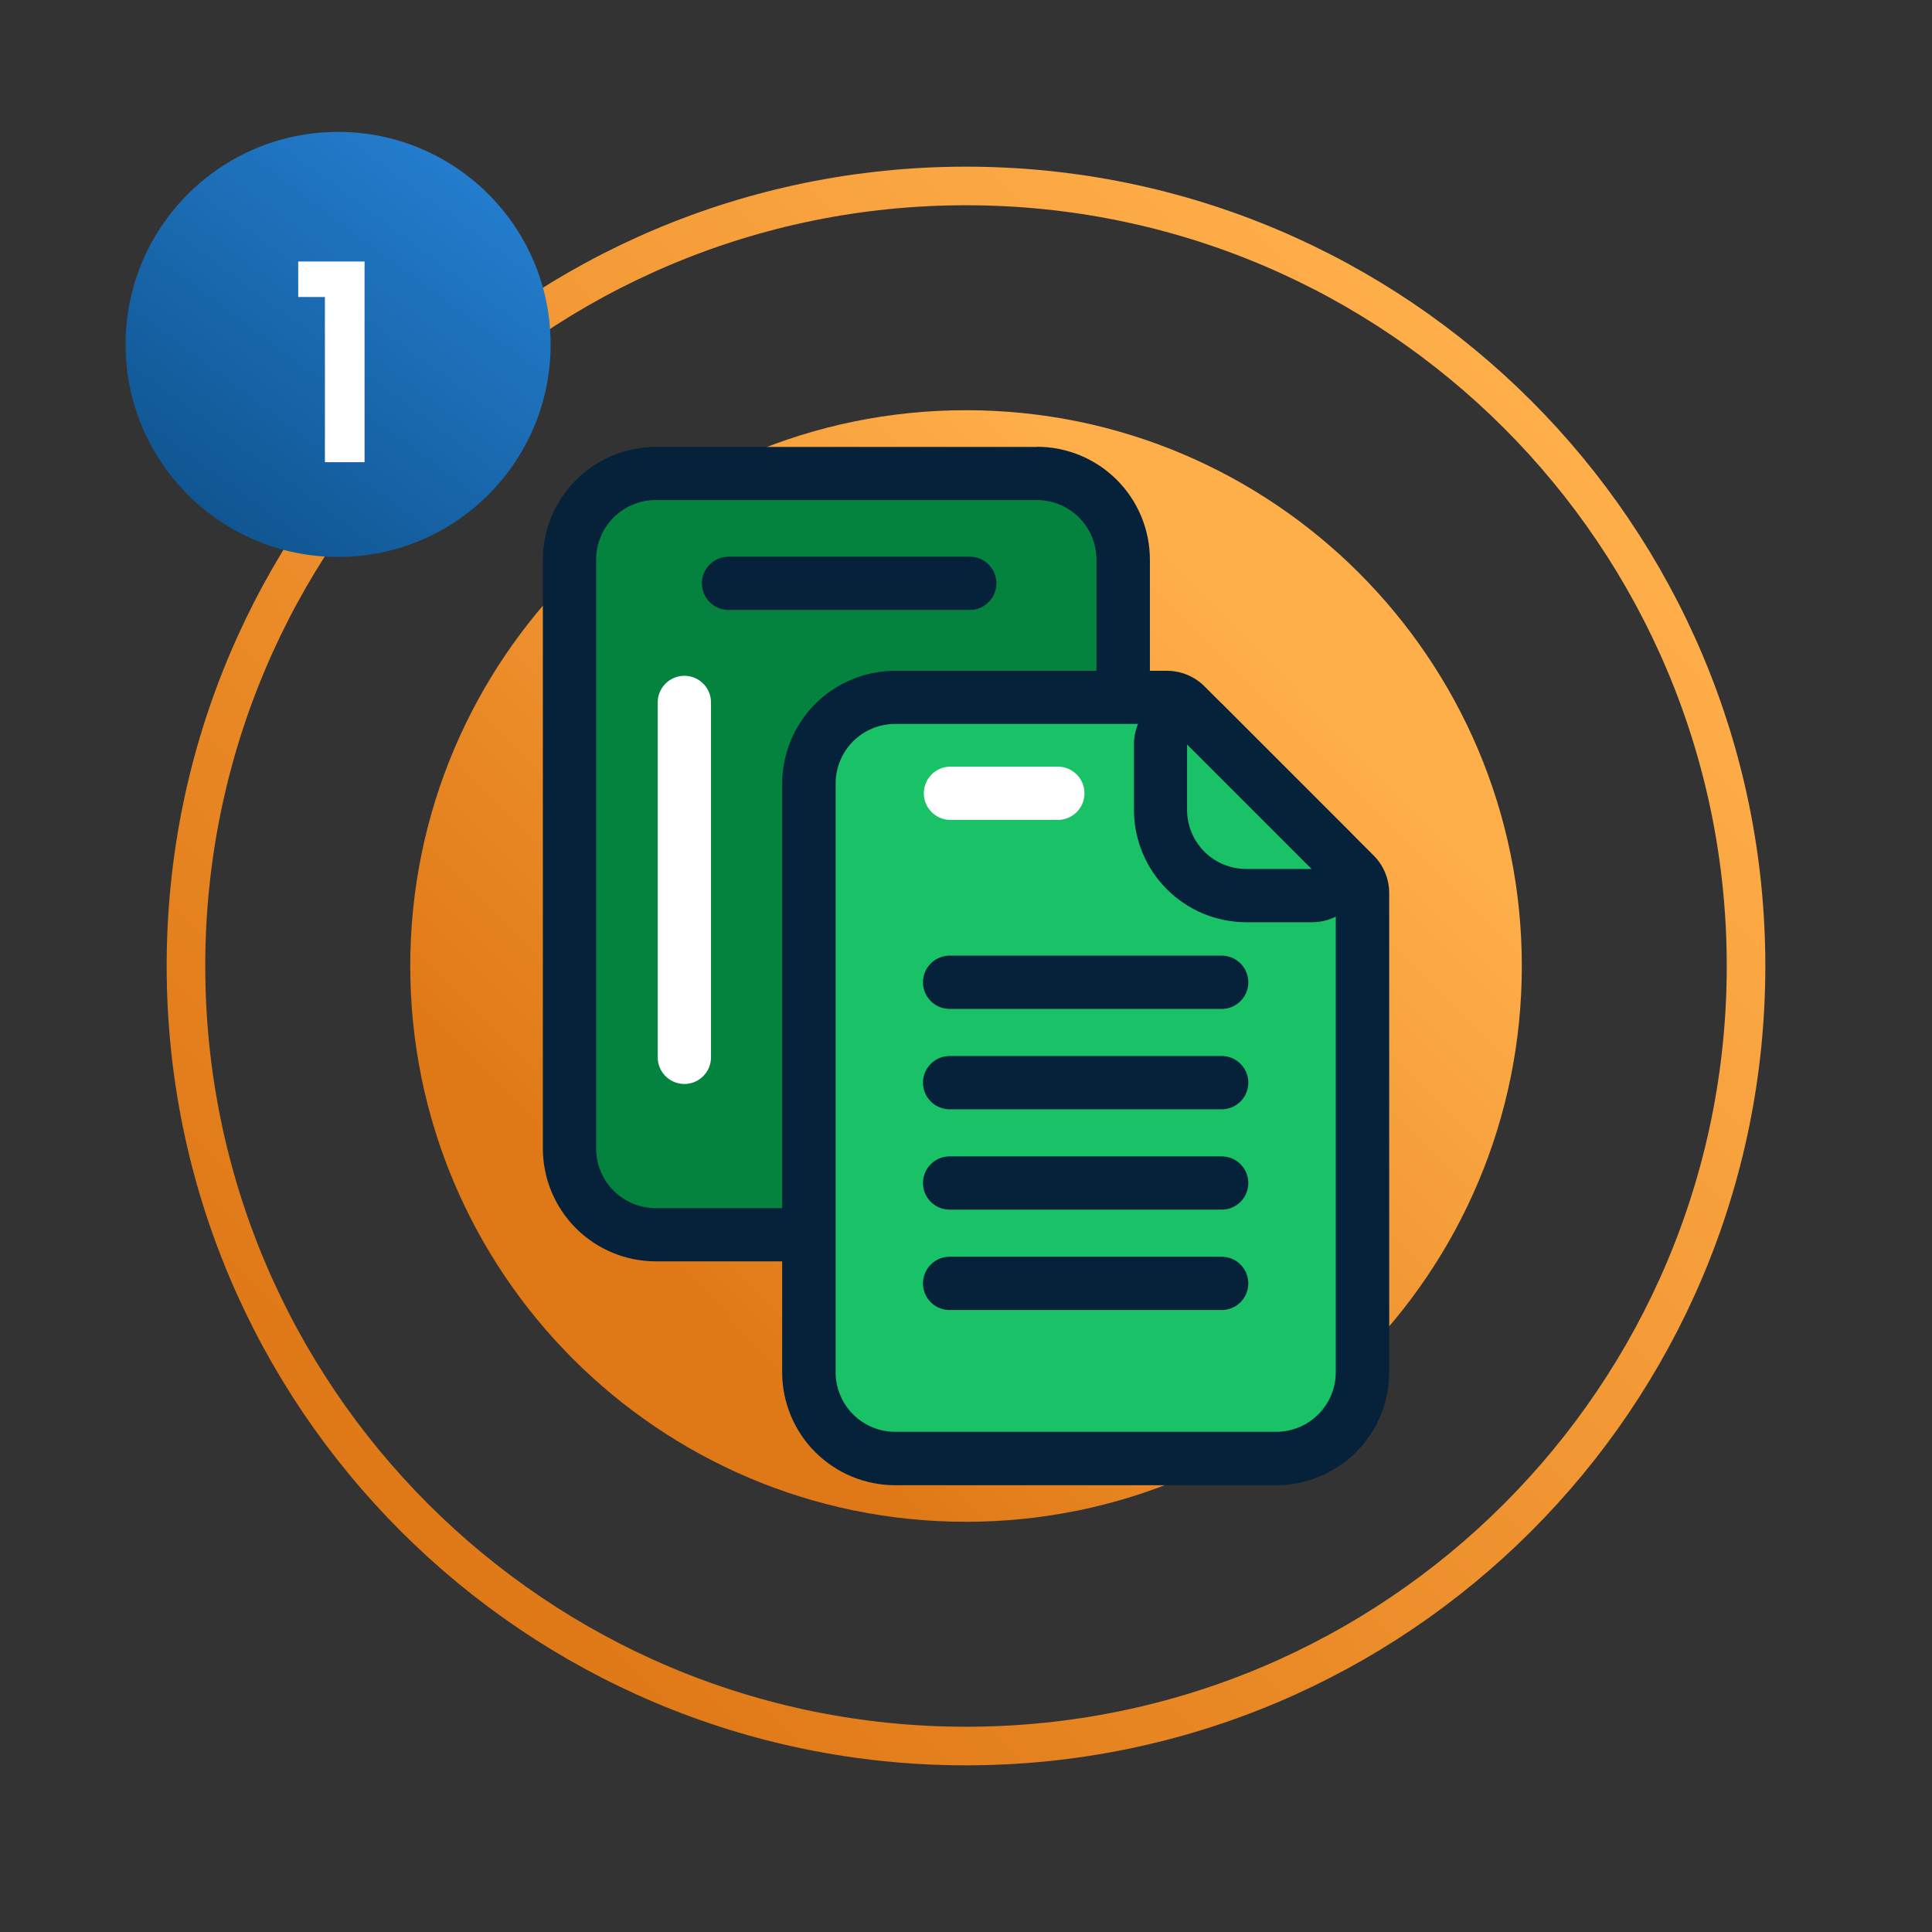 <svg width="150" height="150" viewBox="0 0 150 150" fill="none" xmlns="http://www.w3.org/2000/svg">
<rect x="0" y="0" width="150" height="150" fill="#333333" stroke="none"/>
<path d="M75.003 118.151C98.835 118.151 118.154 98.832 118.154 75C118.154 51.168 98.835 31.849 75.003 31.849C51.171 31.849 31.852 51.168 31.852 75C31.852 98.832 51.171 118.151 75.003 118.151Z" fill="url(#paint0_linear_26429_19467)"/>
<path d="M75 135.562C108.448 135.562 135.562 108.448 135.562 75C135.562 41.552 108.448 14.438 75 14.438C41.552 14.438 14.438 41.552 14.438 75C14.438 108.448 41.552 135.562 75 135.562Z" stroke="url(#paint1_linear_26429_19467)" stroke-width="2.996" stroke-miterlimit="10"/>
<path d="M50.912 95.865C49.137 95.863 47.435 95.157 46.18 93.903C44.925 92.648 44.218 90.946 44.215 89.171V43.447C44.217 41.672 44.923 39.969 46.179 38.714C47.434 37.458 49.137 36.752 50.912 36.75H80.515C82.29 36.752 83.992 37.458 85.247 38.712C86.503 39.967 87.209 41.669 87.212 43.444V89.171C87.209 90.946 86.503 92.648 85.247 93.903C83.992 95.157 82.29 95.863 80.515 95.865H50.912Z" fill="#03833E"/>
<path d="M80.515 38.824C81.739 38.827 82.912 39.315 83.777 40.182C84.642 41.049 85.127 42.223 85.127 43.447V89.171C85.127 90.398 84.64 91.576 83.772 92.443C82.904 93.311 81.727 93.799 80.5 93.799H50.912C49.685 93.799 48.508 93.311 47.64 92.443C46.772 91.576 46.285 90.398 46.285 89.171V43.447C46.285 42.84 46.404 42.238 46.637 41.677C46.87 41.116 47.211 40.606 47.64 40.177C48.07 39.747 48.58 39.407 49.142 39.175C49.703 38.943 50.305 38.823 50.912 38.824H80.515ZM80.515 34.699H50.912C48.589 34.701 46.362 35.624 44.719 37.267C43.076 38.909 42.151 41.136 42.148 43.459V89.171C42.151 91.494 43.076 93.721 44.719 95.364C46.362 97.006 48.589 97.929 50.912 97.931H80.515C82.838 97.929 85.065 97.006 86.708 95.364C88.351 93.721 89.275 91.494 89.278 89.171V43.447C89.275 41.124 88.351 38.898 86.708 37.255C85.065 35.613 82.838 34.69 80.515 34.688V34.699Z" fill="#06223B"/>
<path d="M56.562 45.289H75.294" stroke="#06223B" stroke-width="4.136" stroke-linecap="round" stroke-linejoin="round"/>
<path d="M53.133 82.091V54.536" stroke="white" stroke-width="4.136" stroke-linecap="round" stroke-linejoin="round"/>
<path d="M69.491 113.25C67.716 113.248 66.014 112.542 64.76 111.287C63.505 110.032 62.799 108.331 62.797 106.556V60.828C62.799 59.054 63.505 57.352 64.76 56.097C66.014 54.843 67.716 54.137 69.491 54.135H90.584C90.856 54.135 91.125 54.189 91.376 54.293C91.627 54.397 91.855 54.55 92.047 54.742L105.172 67.867C105.364 68.059 105.517 68.287 105.621 68.538C105.726 68.789 105.779 69.058 105.779 69.33V106.541C105.78 108.317 105.077 110.02 103.823 111.278C102.57 112.536 100.869 113.245 99.093 113.25H69.491Z" fill="#1AC267"/>
<path d="M90.584 56.205L103.709 69.33V106.541C103.708 107.768 103.22 108.944 102.352 109.811C101.485 110.678 100.308 111.165 99.082 111.165H69.49C68.268 111.161 67.097 110.674 66.233 109.81C65.369 108.946 64.882 107.775 64.878 106.553V60.829C64.878 60.221 64.998 59.62 65.23 59.059C65.463 58.497 65.804 57.987 66.233 57.558C66.663 57.129 67.173 56.788 67.735 56.556C68.296 56.324 68.898 56.205 69.505 56.205H90.599M90.599 52.08H69.49C67.168 52.083 64.941 53.007 63.298 54.649C61.655 56.291 60.73 58.517 60.727 60.84V106.553C60.73 108.875 61.655 111.102 63.298 112.744C64.941 114.386 67.168 115.31 69.49 115.313H99.093C101.416 115.311 103.643 114.387 105.286 112.745C106.929 111.103 107.854 108.876 107.857 106.553V69.341C107.857 68.798 107.751 68.26 107.543 67.758C107.335 67.256 107.03 66.8 106.645 66.416L93.52 53.291C93.137 52.907 92.681 52.602 92.179 52.394C91.677 52.186 91.139 52.079 90.595 52.08H90.599Z" fill="#06223B"/>
<path d="M92.168 57.791L101.843 67.466H96.75C95.534 67.465 94.368 66.982 93.508 66.122C92.649 65.262 92.165 64.096 92.164 62.88V57.791M92.164 53.666C91.07 53.666 90.021 54.101 89.247 54.874C88.474 55.648 88.039 56.697 88.039 57.791V62.88C88.042 65.191 88.96 67.406 90.593 69.04C92.226 70.675 94.44 71.597 96.75 71.603H101.839C102.66 71.608 103.463 71.369 104.147 70.915C104.831 70.462 105.364 69.814 105.678 69.056C105.992 68.298 106.073 67.464 105.91 66.659C105.747 65.855 105.348 65.118 104.764 64.541L95.089 54.866C94.705 54.482 94.249 54.177 93.747 53.969C93.245 53.761 92.707 53.654 92.164 53.655V53.666Z" fill="#06223B"/>
<path d="M73.727 76.264H94.85" stroke="#06223B" stroke-width="4.136" stroke-linecap="round" stroke-linejoin="round"/>
<path d="M73.727 84.056H94.85" stroke="#06223B" stroke-width="4.136" stroke-linecap="round" stroke-linejoin="round"/>
<path d="M73.727 91.849H94.85" stroke="#06223B" stroke-width="4.136" stroke-linecap="round" stroke-linejoin="round"/>
<path d="M73.727 99.641H94.85" stroke="#06223B" stroke-width="4.136" stroke-linecap="round" stroke-linejoin="round"/>
<path d="M73.793 61.59H82.129" stroke="white" stroke-width="4.136" stroke-linecap="round" stroke-linejoin="round"/>
<path d="M26.25 43.241C35.363 43.241 42.75 35.854 42.75 26.741C42.75 17.628 35.363 10.241 26.25 10.241C17.137 10.241 9.75 17.628 9.75 26.741C9.75 35.854 17.137 43.241 26.25 43.241Z" fill="url(#paint2_linear_26429_19467)"/>
<path d="M23.152 23.06V20.302H28.304V35.885H25.226V23.06H23.152Z" fill="white"/>
<defs>
<linearGradient id="paint0_linear_26429_19467" x1="99.378" y1="50.786" x2="50.05" y2="99.787" gradientUnits="userSpaceOnUse">
<stop stop-color="#FFAF4A"/>
<stop offset="1" stop-color="#DF7816"/>
</linearGradient>
<linearGradient id="paint1_linear_26429_19467" x1="119.029" y1="31.264" x2="30.971" y2="118.736" gradientUnits="userSpaceOnUse">
<stop stop-color="#FFAF4A"/>
<stop offset="1" stop-color="#DF7816"/>
</linearGradient>
<linearGradient id="paint2_linear_26429_19467" x1="37.879" y1="11.096" x2="15.383" y2="41.362" gradientUnits="userSpaceOnUse">
<stop stop-color="#2580D2"/>
<stop offset="1" stop-color="#0F548F"/>
</linearGradient>
</defs>
</svg>
